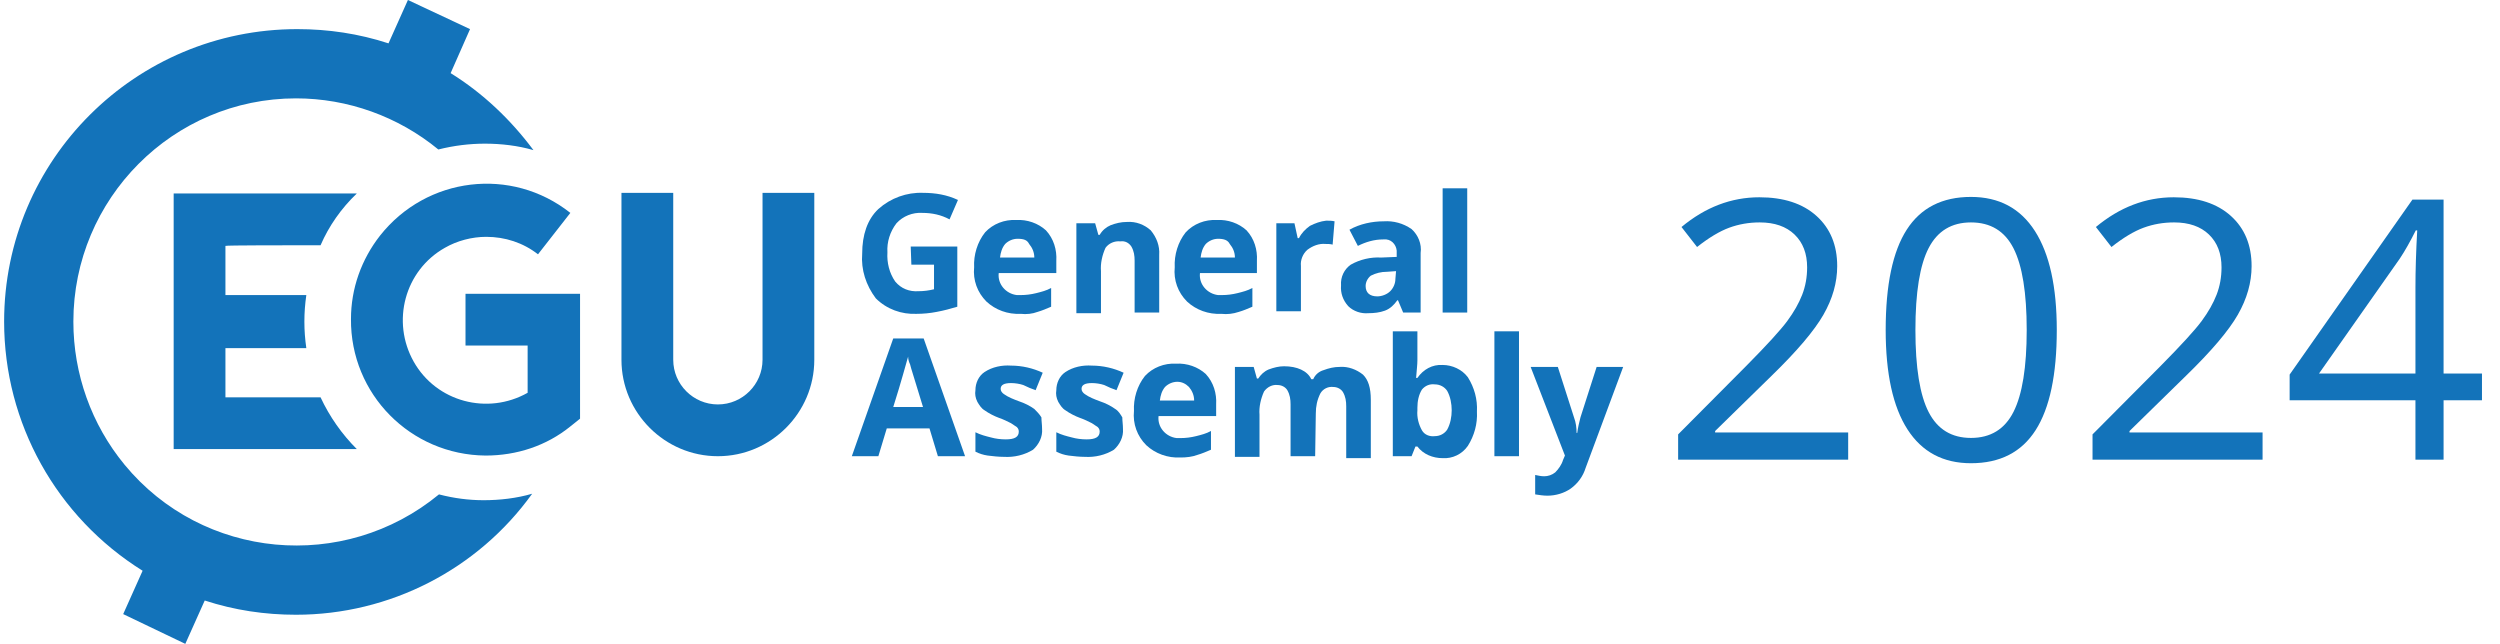 <?xml version="1.0" encoding="utf-8"?>
<!-- Generator: Adobe Illustrator 27.4.1, SVG Export Plug-In . SVG Version: 6.00 Build 0)  -->
<svg version="1.1" id="Layer_1" xmlns="http://www.w3.org/2000/svg" xmlns:xlink="http://www.w3.org/1999/xlink" x="0px" y="0px"
	 viewBox="0 0 386.338 99.5" style="enable-background:new 0 0 386.338 99.5;" xml:space="preserve">
<style type="text/css">
	.st0{fill:#1373BA;}
</style>
<path class="st0" d="M140.738,38.1h7.2v9.3c-1,0.3-2.1,0.6-3.2,0.8
	c-1,0.2-2.1,0.3-3.1,0.3c-2.3,0.1-4.6-0.7-6.3-2.4
	c-1.5-2-2.3-4.4-2.1-6.9c0-2.9,0.8-5.3,2.5-6.9
	c1.9-1.7,4.4-2.6,6.9-2.5c1.9,0,3.7,0.3,5.4,1.1l-1.3,3
	c-1.3-0.7-2.7-1-4.2-1c-1.5-0.1-3,0.5-4,1.6c-1,1.3-1.5,2.9-1.4,4.5
	c-0.1,1.6,0.3,3.2,1.2,4.5c0.9,1.1,2.2,1.6,3.6,1.5
	c0.8,0,1.6-0.1,2.4-0.3v-3.8h-3.5L140.738,38.1L140.738,38.1z"/>
<path class="st0" d="M157.738,48.5c-2,0.1-3.9-0.6-5.3-1.9
	c-1.4-1.4-2.1-3.3-1.9-5.3c-0.1-1.9,0.5-3.9,1.7-5.4
	c1.2-1.3,3-2,4.8-1.9c1.7-0.1,3.4,0.5,4.6,1.6
	c1.2,1.3,1.7,3,1.6,4.7v1.9h-8.9
	c-0.2,1.7,1.1,3.2,2.8,3.4c0.2,0,0.4,0,0.6,0
	c0.8,0,1.6-0.1,2.4-0.3c0.8-0.2,1.6-0.4,2.3-0.8v2.9
	c-0.7,0.3-1.4,0.6-2.1,0.8
	C159.538,48.5,158.638,48.6,157.738,48.5z M157.238,36.9
	c-0.7,0-1.4,0.3-1.9,0.8c-0.5,0.6-0.7,1.3-0.8,2.1h5.3
	c0-0.8-0.3-1.5-0.8-2.1C158.738,37.1,158.238,36.9,157.238,36.9z"/>
<path class="st0" d="M179.138,48.3h-3.8v-8c0-0.8-0.1-1.5-0.5-2.2
	c-0.4-0.6-1-0.9-1.7-0.8c-0.9-0.1-1.8,0.3-2.3,1
	c-0.5,1.1-0.8,2.4-0.7,3.6v6.5h-3.8V34.5h2.9l0.5,1.8h0.2
	c0.4-0.7,1-1.2,1.7-1.5c0.8-0.3,1.6-0.5,2.5-0.5
	c1.4-0.1,2.7,0.4,3.7,1.3c0.9,1.1,1.4,2.4,1.3,3.8
	L179.138,48.3L179.138,48.3z"/>
<path class="st0" d="M188.738,48.5c-2,0.1-3.9-0.6-5.3-1.9
	c-1.4-1.4-2.1-3.3-1.9-5.3c-0.1-1.9,0.5-3.9,1.7-5.4
	c1.2-1.3,3-2,4.8-1.9c1.7-0.1,3.4,0.5,4.6,1.6
	c1.2,1.3,1.7,3,1.6,4.7v1.9h-8.8
	c-0.2,1.7,1.1,3.2,2.8,3.4c0.2,0,0.4,0,0.6,0
	c0.8,0,1.6-0.1,2.4-0.3c0.8-0.2,1.6-0.4,2.3-0.8v2.9
	c-0.7,0.3-1.4,0.6-2.1,0.8
	C190.538,48.5,189.638,48.6,188.738,48.5z M188.238,36.9
	c-0.7,0-1.4,0.3-1.9,0.8c-0.5,0.6-0.7,1.3-0.8,2.1h5.3
	c0-0.8-0.3-1.5-0.8-2.1C189.738,37.1,189.138,36.9,188.238,36.9z"/>
<path class="st0" d="M204.938,34.1c0.4,0,0.9,0,1.3,0.1l-0.3,3.6
	c-0.4-0.1-0.7-0.1-1.1-0.1c-1-0.1-2,0.3-2.8,0.9
	c-0.7,0.6-1.1,1.6-1,2.5v7h-3.8V34.5h2.8l0.5,2.3h0.2
	c0.4-0.8,1-1.4,1.7-1.9C203.238,34.5,204.038,34.2,204.938,34.1z"/>
<path class="st0" d="M216.838,48.3l-0.8-1.9h-0.1
	c-0.5,0.7-1.1,1.3-1.9,1.6c-0.8,0.3-1.7,0.4-2.6,0.4
	c-1.1,0.1-2.3-0.3-3.1-1.1c-0.8-0.9-1.2-2-1.1-3.2
	c-0.1-1.3,0.5-2.5,1.5-3.2c1.4-0.8,3.1-1.2,4.7-1.1l2.4-0.1
	v-0.6c0.1-1-0.6-2-1.6-2.1c-0.2,0-0.3,0-0.5,0
	c-1.4,0-2.7,0.4-3.9,1l-1.3-2.5c1.6-0.9,3.5-1.3,5.3-1.3
	c1.5-0.1,3,0.3,4.3,1.2c1,0.9,1.6,2.3,1.4,3.7v9.2
	L216.838,48.3z M215.738,41.9l-1.4,0.1c-0.9,0-1.7,0.2-2.5,0.6
	c-0.5,0.4-0.8,1-0.8,1.6c0,1,0.6,1.6,1.8,1.6
	c0.7,0,1.5-0.3,2-0.8s0.8-1.2,0.8-1.9L215.738,41.9L215.738,41.9z"
	/>
<path class="st0" d="M226.738,48.3h-3.8V29.1h3.8V48.3z"/>
<path class="st0" d="M144.938,70.5l-1.3-4.3h-6.6l-1.3,4.3h-4.1
	l6.4-18.2h4.7l6.4,18.2H144.938z M142.638,62.9
	c-1.2-4-1.9-6.1-2-6.6c-0.2-0.4-0.3-0.8-0.3-1.2
	c-0.3,1-1,3.7-2.3,7.8H142.638z"/>
<path class="st0" d="M161.038,66.3c0.1,1.2-0.5,2.4-1.4,3.2
	c-1.3,0.8-2.9,1.2-4.5,1.1c-0.8,0-1.7-0.1-2.5-0.2
	c-0.7-0.1-1.3-0.3-1.9-0.6v-3c0.8,0.4,1.6,0.6,2.4,0.8
	c0.7,0.2,1.5,0.3,2.3,0.3c1.4,0,2-0.4,2-1.2
	c0-0.3-0.1-0.5-0.3-0.7c-0.3-0.2-0.6-0.4-0.9-0.6
	c-0.6-0.3-1.2-0.6-1.8-0.8c-0.8-0.3-1.6-0.7-2.3-1.2
	c-0.5-0.3-0.8-0.8-1.1-1.3c-0.3-0.6-0.4-1.2-0.3-1.8
	c0-1.1,0.5-2.2,1.4-2.8c1.2-0.8,2.7-1.1,4.1-1
	c1.7,0,3.4,0.4,4.9,1.1l-1.1,2.7
	c-0.6-0.2-1.3-0.5-1.9-0.8c-0.6-0.2-1.3-0.3-1.9-0.3
	c-1.1,0-1.6,0.3-1.6,0.9c0,0.3,0.2,0.6,0.5,0.8
	c0.7,0.5,1.5,0.8,2.3,1.1c0.9,0.3,1.7,0.7,2.4,1.2
	c0.4,0.4,0.8,0.8,1.1,1.3
	C160.938,65.1,161.038,65.6,161.038,66.3z"/>
<path class="st0" d="M173.538,66.3c0.1,1.2-0.5,2.4-1.4,3.2
	c-1.3,0.8-2.9,1.2-4.5,1.1c-0.8,0-1.7-0.1-2.5-0.2
	c-0.7-0.1-1.3-0.3-1.9-0.6v-3c0.8,0.4,1.6,0.6,2.4,0.8
	c0.7,0.2,1.5,0.3,2.3,0.3c1.4,0,2-0.4,2-1.2
	c0-0.3-0.1-0.5-0.3-0.7c-0.3-0.2-0.6-0.4-0.9-0.6
	c-0.6-0.3-1.2-0.6-1.8-0.8c-0.8-0.3-1.6-0.7-2.3-1.2
	c-0.5-0.3-0.8-0.8-1.1-1.3c-0.3-0.6-0.4-1.2-0.3-1.8
	c0-1.1,0.5-2.2,1.4-2.8c1.2-0.8,2.7-1.1,4.1-1
	c1.7,0,3.4,0.4,4.9,1.1l-1.1,2.7
	c-0.6-0.2-1.3-0.5-1.9-0.8c-0.6-0.2-1.3-0.3-1.9-0.3
	c-1.1,0-1.6,0.3-1.6,0.9c0,0.3,0.2,0.6,0.5,0.8
	c0.7,0.5,1.5,0.8,2.3,1.1c0.9,0.3,1.7,0.7,2.4,1.2
	c0.5,0.3,0.8,0.8,1.1,1.3C173.438,65.1,173.538,65.6,173.538,66.3z"/>
<path class="st0" d="M182.438,70.7c-2,0.1-3.9-0.6-5.3-1.9
	c-1.4-1.4-2.1-3.3-1.9-5.3c-0.1-1.9,0.5-3.9,1.7-5.4
	c1.2-1.3,3-2,4.8-1.9c1.7-0.1,3.4,0.5,4.6,1.6
	c1.2,1.3,1.7,3,1.6,4.7v1.8h-8.9
	c-0.2,1.7,1.1,3.2,2.8,3.4c0.2,0,0.4,0,0.6,0
	c0.8,0,1.6-0.1,2.4-0.3c0.8-0.2,1.6-0.4,2.3-0.8v2.9
	c-0.7,0.3-1.4,0.6-2.1,0.8
	C184.238,70.6,183.338,70.7,182.438,70.7z M181.938,59
	c-0.7,0-1.4,0.3-1.9,0.8c-0.5,0.6-0.7,1.3-0.8,2.1h5.3
	c0-0.8-0.3-1.5-0.8-2.1C183.238,59.3,182.638,59,181.938,59z"/>
<path class="st0" d="M203.238,70.5h-3.8v-8c0-0.8-0.1-1.5-0.5-2.2
	c-0.3-0.5-0.9-0.8-1.5-0.8c-0.8-0.1-1.6,0.3-2.1,1
	c-0.5,1.1-0.8,2.4-0.7,3.6v6.5h-3.8V56.7h2.9l0.5,1.8h0.2
	c0.4-0.6,0.9-1.1,1.6-1.4c0.8-0.3,1.6-0.5,2.4-0.5
	c2,0,3.6,0.7,4.2,2h0.3c0.3-0.7,0.9-1.2,1.6-1.4
	c0.8-0.3,1.6-0.5,2.5-0.5c1.3-0.1,2.6,0.4,3.6,1.2
	c0.8,0.8,1.2,2,1.2,3.9v9h-3.8v-8c0-0.8-0.1-1.5-0.5-2.2
	c-0.3-0.5-0.9-0.8-1.5-0.8c-0.8-0.1-1.6,0.3-2,1
	c-0.5,1-0.7,2-0.7,3.1L203.238,70.5L203.238,70.5z"/>
<path class="st0" d="M222.938,56.4c1.5,0,3,0.7,3.9,1.9c1,1.6,1.5,3.4,1.4,5.3
	c0.1,1.9-0.4,3.7-1.4,5.3c-0.9,1.3-2.4,2-3.9,1.9
	c-1.5,0-3-0.6-3.9-1.8h-0.3l-0.6,1.5h-2.9V51.2h3.8v4.5
	c0,0.6-0.1,1.4-0.2,2.7h0.2
	C219.938,57.1,221.338,56.3,222.938,56.4z M221.738,59.4
	c-0.8-0.1-1.5,0.2-2,0.8c-0.5,0.8-0.7,1.8-0.7,2.8v0.4
	c-0.1,1.1,0.2,2.2,0.7,3.1c0.4,0.7,1.2,1,2,0.9
	c0.8,0,1.5-0.4,1.9-1c0.5-0.9,0.7-2,0.7-3c0-1-0.2-2.1-0.7-3
	C223.238,59.8,222.538,59.4,221.738,59.4z"/>
<path class="st0" d="M234.738,70.5h-3.8V51.2h3.8V70.5z"/>
<path class="st0" d="M236.538,56.7h4.2l2.5,7.8c0.3,0.8,0.4,1.6,0.4,2.4
	h0.1c0.1-0.8,0.3-1.6,0.5-2.4l2.5-7.8h4.1l-5.8,15.6
	c-0.4,1.3-1.2,2.4-2.3,3.2c-1,0.7-2.3,1.1-3.6,1.1
	c-0.6,0-1.3-0.1-1.9-0.2v-3c0.5,0.1,0.9,0.2,1.4,0.2
	c0.6,0,1.2-0.2,1.7-0.6c0.5-0.5,1-1.2,1.2-1.9l0.3-0.7
	L236.538,56.7z"/>
<path class="st0" d="M67.838,76.4c-14.7,12.1-36.5,10.1-48.6-4.6
	c-5.1-6.2-7.9-14-7.9-22.1c0-19,15.4-34.5,34.4-34.5
	c8,0,15.8,2.8,22,7.9c2.4-0.6,4.8-0.9,7.2-0.9
	c2.5,0,5.1,0.3,7.5,1c-3.5-4.7-7.8-8.8-12.8-11.9l3-6.8l-9.6-4.5
	l-3,6.7c-4.6-1.5-9.3-2.2-14.1-2.2c-25,0-45.3,20.2-45.3,45.2
	c0,15.7,8.1,30.2,21.4,38.5l-3,6.7l9.6,4.6l3-6.7
	c4.6,1.5,9.3,2.2,14.1,2.2c14.5,0,28.1-7,36.5-18.7c-2.4,0.7-5,1-7.5,1
	C72.438,77.3,70.138,77,67.838,76.4z"/>
<path class="st0" d="M49.538,37.9c1.3-3,3.2-5.7,5.6-8H26.838v39.5H55.138
	c-2.3-2.3-4.2-5-5.6-8H34.838v-7.6h12.5
	c-0.2-1.4-0.3-2.7-0.3-4.1c0-1.4,0.1-2.7,0.3-4.1h-12.5
	v-7.6C34.838,37.9,44.538,37.9,49.538,37.9z"/>
<path class="st0" d="M71.938,53.4h9.6v7.3c-6.2,3.5-14.1,1.4-17.6-4.8
	s-1.4-14.1,4.8-17.6c1.9-1.1,4.2-1.7,6.4-1.7
	c2.9,0,5.7,0.9,8,2.7l5-6.4c-9.1-7.2-22.2-5.6-29.4,3.5
	c-2.9,3.7-4.5,8.2-4.5,12.9c-0.1,11.6,9.2,21,20.8,21.1
	c4.8,0,9.4-1.5,13.1-4.5l1.5-1.2V45.4H71.938V53.4z"/>
<path class="st0" d="M117.838,29.8v25.8c0,3.8-3.1,6.9-6.9,6.9
	s-6.9-3.1-6.9-6.9V29.8h-8v25.8c0,8.2,6.7,14.9,14.9,14.9
	s14.9-6.7,14.9-14.9V29.8H117.838z"/>
<g>
	<path class="st0" d="M285.608,71.038h-26.277v-3.91l10.527-10.582
		c3.208-3.244,5.322-5.56,6.344-6.945c1.021-1.385,1.786-2.734,2.297-4.047
		c0.51-1.312,0.766-2.725,0.766-4.238c0-2.133-0.647-3.823-1.941-5.072
		c-1.295-1.248-3.09-1.873-5.387-1.873c-1.659,0-3.231,0.273-4.717,0.82
		c-1.486,0.547-3.141,1.541-4.963,2.98l-2.406-3.09
		c3.682-3.062,7.692-4.594,12.031-4.594c3.755,0,6.699,0.962,8.832,2.885
		c2.133,1.924,3.199,4.508,3.199,7.752c0,2.534-0.711,5.041-2.133,7.52
		c-1.422,2.479-4.084,5.615-7.984,9.406l-8.75,8.559v0.219h20.562V71.038z"/>
	<path class="st0" d="M317.846,50.995c0,6.909-1.09,12.068-3.268,15.477
		c-2.179,3.409-5.51,5.113-9.994,5.113c-4.303,0-7.574-1.745-9.816-5.236
		c-2.242-3.49-3.363-8.608-3.363-15.354c0-6.963,1.084-12.131,3.254-15.504
		c2.169-3.372,5.478-5.059,9.926-5.059c4.338,0,7.633,1.76,9.885,5.277
		C316.72,39.228,317.846,44.323,317.846,50.995z M295.999,50.995
		c0,5.815,0.684,10.049,2.051,12.701c1.367,2.652,3.545,3.979,6.535,3.979
		c3.025,0,5.218-1.344,6.576-4.033c1.357-2.688,2.037-6.904,2.037-12.646
		s-0.68-9.948-2.037-12.619c-1.358-2.67-3.551-4.006-6.576-4.006
		c-2.99,0-5.168,1.317-6.535,3.951C296.682,40.956,295.999,45.18,295.999,50.995z"/>
	<path class="st0" d="M349.647,71.038H323.37v-3.91l10.527-10.582
		c3.208-3.244,5.322-5.56,6.344-6.945c1.021-1.385,1.786-2.734,2.297-4.047
		c0.51-1.312,0.766-2.725,0.766-4.238c0-2.133-0.647-3.823-1.941-5.072
		c-1.295-1.248-3.09-1.873-5.387-1.873c-1.659,0-3.231,0.273-4.717,0.82
		c-1.486,0.547-3.141,1.541-4.963,2.98l-2.406-3.09
		c3.682-3.062,7.692-4.594,12.031-4.594c3.755,0,6.699,0.962,8.832,2.885
		c2.133,1.924,3.199,4.508,3.199,7.752c0,2.534-0.711,5.041-2.133,7.52
		c-1.422,2.479-4.084,5.615-7.984,9.406l-8.75,8.559v0.219h20.562V71.038z"/>
	<path class="st0" d="M383.553,61.85h-5.934v9.188h-4.348v-9.188h-19.441v-3.965
		l18.977-27.043h4.812v26.879h5.934V61.85z M373.272,57.721V44.432
		c0-2.606,0.091-5.551,0.273-8.832h-0.219c-0.875,1.75-1.695,3.199-2.461,4.348
		L358.37,57.721H373.272z"/>
</g>
</svg>
